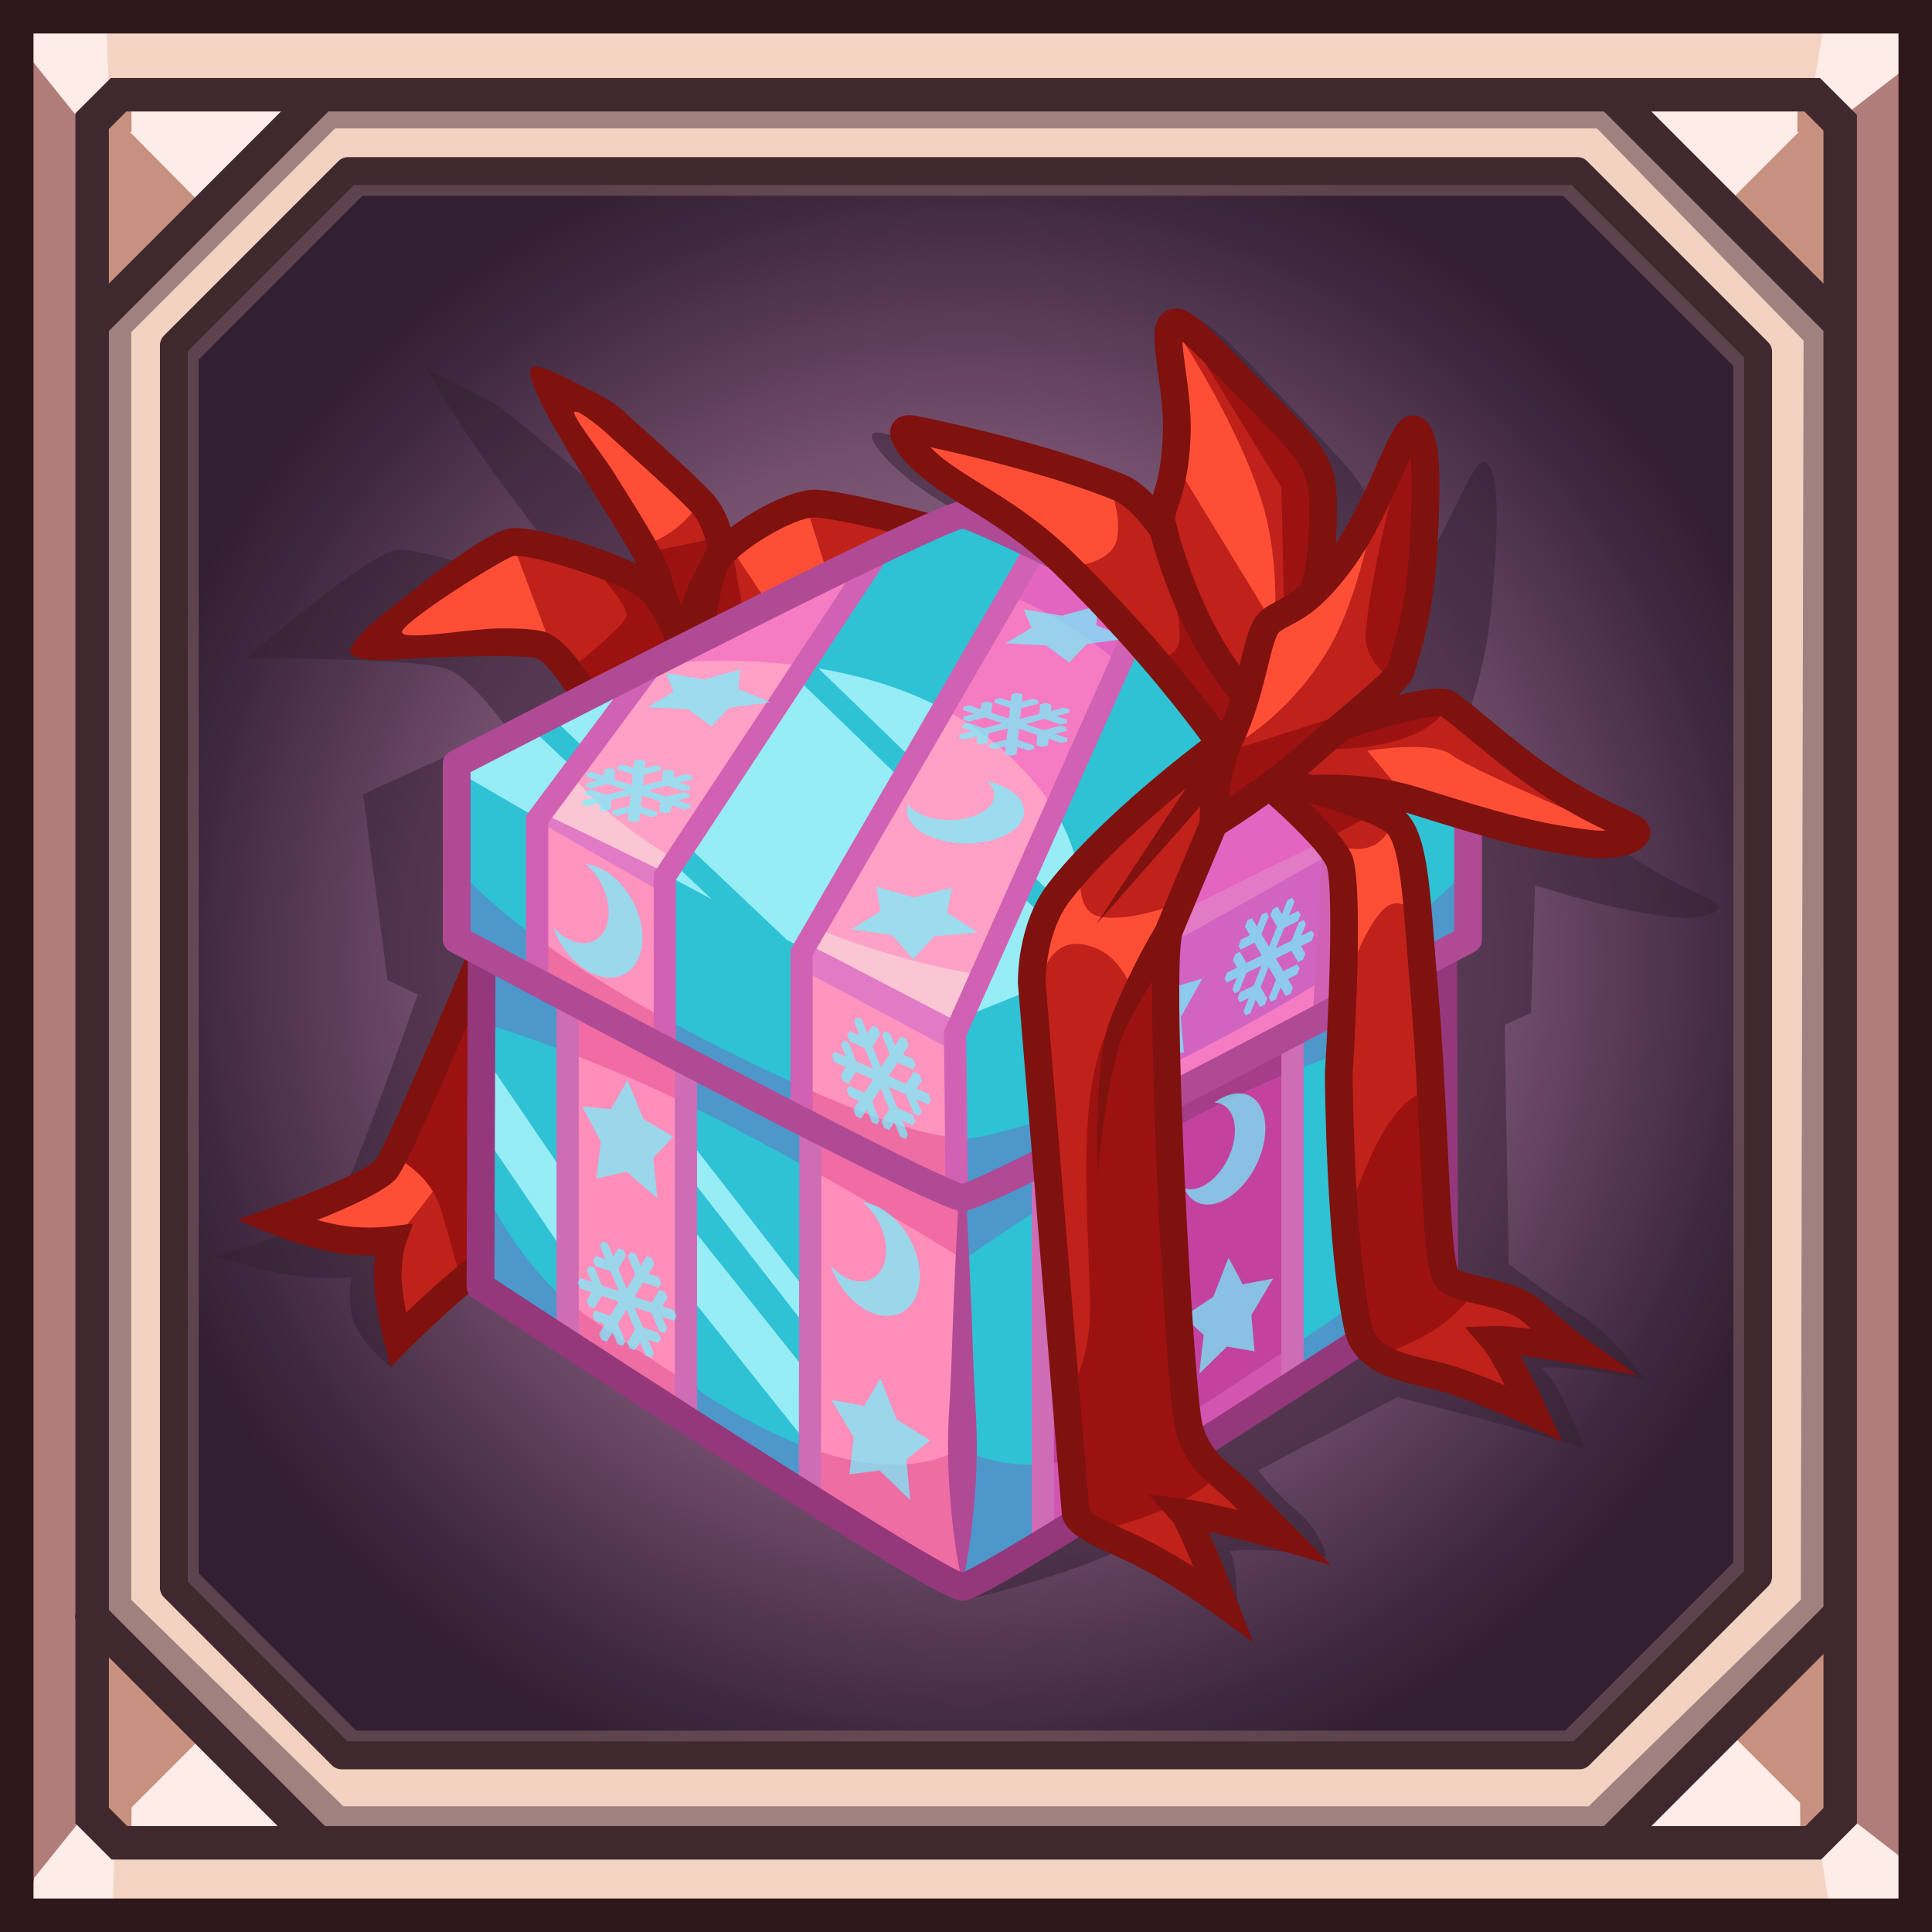 <?xml version="1.0" encoding="iso-8859-1"?>
<!-- Generator: Adobe Illustrator 15.0.0, SVG Export Plug-In . SVG Version: 6.00 Build 0)  -->
<!DOCTYPE svg PUBLIC "-//W3C//DTD SVG 1.1//EN" "http://www.w3.org/Graphics/SVG/1.1/DTD/svg11.dtd">
<svg version="1.1" xmlns:x="http://ns.adobe.com/Extensibility/1.0/" xmlns:i="http://ns.adobe.com/AdobeIllustrator/10.0/" xmlns:graph="http://ns.adobe.com/Graphs/1.0/"
	 xmlns="http://www.w3.org/2000/svg" xmlns:xlink="http://www.w3.org/1999/xlink" x="0px" y="0px" width="512px" height="512px"
	 viewBox="0 0 512 512" style="enable-background:new 0 0 512 512;" xml:space="preserve">
<g id="&#x438;&#x433;&#x440;&#x43E;&#x432;&#x44B;&#x435;_1_">
	<g id="&#x417;&#x430;&#x43B;&#x438;&#x432;&#x43A;&#x430;_&#x446;&#x432;&#x435;&#x442;&#x43E;&#x43C;_1">
		<g>
			<rect x="3.699" y="4.439" style="fill-rule:evenodd;clip-rule:evenodd;fill:#B17D7B;" width="503.121" height="503.121"/>
		</g>
	</g>
	<g id="&#x417;&#x430;&#x43B;&#x438;&#x432;&#x43A;&#x430;_&#x446;&#x432;&#x435;&#x442;&#x43E;&#x43C;_5">
		<g>
			<path style="fill-rule:evenodd;clip-rule:evenodd;fill:#F3D4C3;" d="M484.624,25.156l20.717-20.717H3.699l20.717,20.717H484.624z
				 M24.416,486.844L3.699,507.561h501.642l-20.717-20.717H24.416z"/>
		</g>
	</g>
	
		<g id="&#x417;&#x430;&#x43B;&#x438;&#x432;&#x43A;&#x430;_&#x446;&#x432;&#x435;&#x442;&#x43E;&#x43C;_1_&#x43A;&#x43E;&#x43F;&#x438;&#x44F;_2">
		<g>
			<radialGradient id="SVGID_1_" cx="256.74" cy="256" r="228.076" gradientUnits="userSpaceOnUse">
				<stop  offset="0" style="stop-color:#99708E"/>
				<stop  offset="0.2" style="stop-color:#956D8B"/>
				<stop  offset="0.418" style="stop-color:#886080"/>
				<stop  offset="0.612" style="stop-color:#734E6D"/>
				<stop  offset="0.764" style="stop-color:#573A54"/>
				<stop  offset="0.897" style="stop-color:#40293F"/>
				<stop  offset="1" style="stop-color:#331F32"/>
			</radialGradient>
			<polygon style="fill-rule:evenodd;clip-rule:evenodd;fill:url(#SVGID_1_);" points="432.765,27.924 78.856,27.924 28.664,78.116 
				28.664,435.769 76.972,484.076 433.367,484.076 484.816,432.627 484.816,79.976 			"/>
		</g>
	</g>
	
		<g id="&#x417;&#x430;&#x43B;&#x438;&#x432;&#x43A;&#x430;_&#x446;&#x432;&#x435;&#x442;&#x43E;&#x43C;_1_&#x43A;&#x43E;&#x43F;&#x438;&#x44F;">
		<g>
			<path style="fill-rule:evenodd;clip-rule:evenodd;fill:#F2D2C0;" d="M25.109,24.37v463.26h463.26V24.37H25.109z M466.659,418.566
				l-47.353,47.353H91.283l-44.462-44.462V92.277l46.196-46.196h325.734l47.908,47.907V418.566z"/>
		</g>
	</g>
	<g id="&#x424;&#x438;&#x433;&#x443;&#x440;&#x430;_3">
		<g>
			<path style="fill-rule:evenodd;clip-rule:evenodd;fill:#A18180;" d="M429.873,25.156l-344.047-1.48l-62.15,62.891v342.566
				l59.931,59.19l344.046-0.739l59.931-59.191V84.347L429.873,25.156z M477.226,423.954l-56.231,54.751H91.006l-56.231-54.751
				V88.046l54.012-54.012h334.428l54.751,56.231L477.226,423.954z"/>
		</g>
	</g>
	<g id="&#x417;&#x430;&#x43B;&#x438;&#x432;&#x43A;&#x430;_&#x446;&#x432;&#x435;&#x442;&#x43E;&#x43C;_6">
		<g>
			<path style="fill-rule:evenodd;clip-rule:evenodd;fill:#C7907F;" d="M23.676,86.566l62.52-62.752l-62.52-0.139V86.566z
				 M487.584,23.63l-62.521,0.139l62.521,62.752V23.63z M22.196,488.37l62.521-0.139l-62.521-62.752V488.37z M425.803,488.971
				l62.521,0.139v-62.89L425.803,488.971z"/>
		</g>
	</g>
	
		<g id="&#x417;&#x430;&#x43B;&#x438;&#x432;&#x43A;&#x430;_&#x446;&#x432;&#x435;&#x442;&#x43E;&#x43C;_6_&#x43A;&#x43E;&#x43F;&#x438;&#x44F;">
		<g>
			<path style="fill-rule:evenodd;clip-rule:evenodd;fill:#FDECE7;" d="M27.964,485.886l56.753,2.346L55.27,458.579L27.964,485.886z
				 M54.694,55.434l31.502-31.619l-59.314,3.562L54.694,55.434z M425.803,488.971l59.314-3.113l-28.158-28.158L425.803,488.971z
				 M485.117,26.582l-60.054-2.813l31.376,31.491L485.117,26.582z"/>
		</g>
	</g>
	<g id="&#x424;&#x438;&#x433;&#x443;&#x440;&#x430;_1">
		<g>
			<path style="fill-rule:evenodd;clip-rule:evenodd;fill:#C7907F;" d="M34.774,487.769l0.093-9.156h-8.417L34.774,487.769z
				 M477.04,477.873l0.093,9.155l8.323-9.155H477.04z M476.393,25.804l-0.092,9.156h8.416L476.393,25.804z M26.451,34.96h8.417
				l-0.093-9.156L26.451,34.96z"/>
		</g>
	</g>
	<g id="&#x424;&#x438;&#x433;&#x443;&#x440;&#x430;_2">
		<g>
			<path style="fill-rule:evenodd;clip-rule:evenodd;fill:#FDECE7;" d="M22.597,480.813L9.026,497.72l-1.627,10.285l22.418-0.296
				l0.532-18.644l-3.492-6.957L22.597,480.813z M508.448,495.817l-18.855-14.581l-4.261,4.043l-3.068,4.209l2.646,16.529
				l23.688,1.353L508.448,495.817z M21.002,31.648l4.26-1.295l3.492-6.956L28.222,4.754L5.803,4.458l1.628,10.284L21.002,31.648z
				 M487.997,31.226l18.856-14.581l0.147-11.553l-23.687,1.353l-2.646,16.53l3.069,4.208L487.997,31.226z"/>
		</g>
	</g>
	<g id="&#x417;&#x430;&#x43B;&#x438;&#x432;&#x43A;&#x430;_&#x446;&#x432;&#x435;&#x442;&#x43E;&#x43C;_2">
		<g>
			<path style="fill-rule:evenodd;clip-rule:evenodd;fill:#2F181B;" d="M0,0v512h512V0H0z M503.121,503.121H8.878V8.879h494.243
				V503.121z"/>
		</g>
	</g>
	<g id="&#x417;&#x430;&#x43B;&#x438;&#x432;&#x43A;&#x430;_&#x446;&#x432;&#x435;&#x442;&#x43E;&#x43C;_3">
		<g>
			<path style="fill-rule:evenodd;clip-rule:evenodd;fill:#40292E;" d="M482.33,20.67H29.346l-9.369,9.369v397.468
				c-0.119,0.585-0.119,1.188,0,1.771v53.925l9.606,9.605h453.025l9.507-9.507V30.455L482.33,20.67z M28.855,34.183l4.633-4.634
				h40.974L28.855,75.156V34.183z M33.726,483.931l-4.871-4.871v-39.857l44.728,44.729H33.726z M483.237,479.158l-4.772,4.772
				H437.63l45.607-45.607V479.158z M483.237,425.769l-58.162,58.162H86.139l-57.283-57.283V87.711l58.162-58.162h338.058
				l58.162,58.162V425.769z M483.237,75.156L437.63,29.549h40.558l5.05,5.05V75.156z"/>
		</g>
	</g>
	
		<g id="&#x417;&#x430;&#x43B;&#x438;&#x432;&#x43A;&#x430;_&#x446;&#x432;&#x435;&#x442;&#x43E;&#x43C;_4_&#x43A;&#x43E;&#x43F;&#x438;&#x44F;" style="opacity:0.502;">
		<g>
			<path style="fill-rule:evenodd;clip-rule:evenodd;fill:#876867;" d="M465.59,92.913l-47.243-47.244
				c-0.685-0.685-1.612-1.068-2.579-1.068H94.545c-0.968,0-1.896,0.384-2.58,1.068L46.409,91.227
				c-0.684,0.684-1.069,1.611-1.069,2.579v324.619c0,0.968,0.385,1.896,1.069,2.579l43.847,43.847
				c0.684,0.684,1.612,1.068,2.579,1.068h323.479c0.968,0,1.896-0.385,2.579-1.068l46.696-46.696
				c0.685-0.685,1.069-1.612,1.069-2.58V95.493C466.659,94.525,466.274,93.598,465.59,92.913z M459.363,414.063l-44.56,44.56H94.346
				l-41.709-41.709V95.316l43.419-43.419h318.201l45.106,45.106V414.063z"/>
		</g>
	</g>
	<g id="&#x417;&#x430;&#x43B;&#x438;&#x432;&#x43A;&#x430;_&#x446;&#x432;&#x435;&#x442;&#x43E;&#x43C;_4">
		<g>
			<path style="fill-rule:evenodd;clip-rule:evenodd;fill:#40292E;" d="M468.534,90.633l-47.907-47.907
				c-0.693-0.694-1.635-1.084-2.615-1.084H92.277c-0.981,0-1.922,0.39-2.616,1.084L43.465,88.922
				c-0.693,0.693-1.083,1.635-1.083,2.615v329.18c0,0.981,0.39,1.922,1.083,2.615l44.463,44.463
				c0.694,0.693,1.634,1.084,2.615,1.084h328.023c0.981,0,1.922-0.391,2.615-1.084l47.353-47.353
				c0.694-0.694,1.084-1.635,1.084-2.616V93.248C469.618,92.268,469.229,91.326,468.534,90.633z M462.22,416.295l-45.186,45.185
				H92.075L49.78,419.185V93.07l44.029-44.03h322.67l45.74,45.741V416.295z"/>
		</g>
	</g>
</g>
<g id="&#x418;&#x437;&#x43E;&#x431;&#x440;&#x430;&#x436;&#x435;&#x43D;&#x438;&#x435;_xA0_435_1_">
	<g id="&#x424;&#x438;&#x433;&#x443;&#x440;&#x430;_107_&#x43A;&#x43E;&#x43F;&#x438;&#x44F;_3" style="opacity:0.502;">
		<g>
			<path style="fill-rule:evenodd;clip-rule:evenodd;fill:#331F32;" d="M455.105,239.567c-2.444-1.791-12.773-5.562-25.292-14.258
				c-13.171-9.15-26.248-21.611-28.935-22.456c-3.123-0.981-14.241,1.286-22.813,3.303c-1.076-0.559-2.171-1.127-3.289-1.707
				c7.633-5.718,12.536-9.453,13.207-11.673c1.012-3.349,5.772-15.207,7.31-32.364c1.731-19.327,2.341-34.791-1.442-37.753
				c-3.798-2.973-10.829,22.858-24.775,39.39c-2.836,3.362-5.256,5.763-7.391,7.573c1.097-4.053,2.438-9.861,2.705-14.866
				c1.168-21.911,1.078-22.633-18.699-43.146c-12.614-13.082-23.646-25.828-27.496-26.287c-6.271-0.748,0.781,18.419,0.564,34.384
				c-0.211,15.618-3.695,20.745-4.531,25.092c-0.021,0.109-0.016,0.284-0.011,0.458c-4.999-4.114-10.224-8.093-13.138-9.358
				c-23.894-10.381-58.739-19.101-66.851-21.035c-8.141-1.941,0.945,8.113,8.703,13.737c11.185,8.107,25.358,14.515,40.983,29.12
				c0.294,0.274,0.58,0.553,0.873,0.828c-18.051-8.933-31.396-15.199-33.464-15.291c-1.094-0.048-5.214,1.368-11.427,3.81
				c-7.383-2.108-29.327-8.244-36.595-8.831c-6.935-0.56-19.859,5.987-26.721,11.711c-2.671-3.898-6.495-9.299-9.188-12.324
				c-4.575-5.141-27.241-23.432-31.996-27.552c-4.779-4.142-22.206-12.19-22.206-12.19s8.2,14.813,19.629,30.068
				c10.084,13.461,19.383,25.544,21.432,31.545c0.777,2.276,2.413,6.177,4.135,10.12c-2.599-3.905-5.667-7.581-8.964-9.571
				c-8.708-5.258-36.822-14.862-44.188-14.334c-7.374,0.529-39.994,28.734-39.994,28.734s45.766-0.198,53.528,2.95
				c5.166,2.096,11.863,10.434,15.719,15.705c-22.003,9.934-38.254,17.372-38.254,17.372l6.467,49.277c0,0,2.958,1.39,8.042,3.771
				c-7.174,20.207-19.355,53.829-22.114,56.955c-3.908,4.431-31.295,12.453-31.295,12.453s10.239,3.524,19.901,5.022
				c8.101,1.256,15.943,0.55,15.943,0.55s-1.169,4.131,0.135,10.357c1.297,6.191,10.213,13.437,10.213,13.437
				s4.54-8.072,13.523-14.532c1.436-1.033,8.573-7.765,8.573-7.765l129.418,84.199c0,0,27.442-6.043,44.875-14.953
				c3.729,2.216,5.567,4.782,10.755,7.038c11.334,4.929,17.593,16.268,17.593,16.268s-0.265-19.417-2.412-21.44
				c6.283-1.412,25.545,1.401,25.545,1.401s-0.73-6.092-7.913-12.287c-4.449-3.838-6.848-6.466-10.042-10.561
				c16.431-8.644,36.909-19.404,36.909-19.404s15.87,4.032,22.267,5.748c8.051,2.159,27.257,7.755,27.257,7.755
				s-7.385-19.342-11.322-21.079c4.239-1.423,27.437,2.922,27.437,2.922s-9.537-12.609-16.888-17.02s-19.273-13.628-19.273-13.628
				l-1.063-63.36c4.414-1.982,6.974-3.137,6.974-3.137l1.061-33.857c11.934,3.719,22.485,6.573,35.222,8.36
				C450.851,244.2,457.544,241.354,455.105,239.567z"/>
		</g>
	</g>
	<g id="&#x424;&#x438;&#x433;&#x443;&#x440;&#x430;_107">
		<g>
			<path style="fill-rule:evenodd;clip-rule:evenodd;fill:#C0211A;" d="M101.149,310.289c-3.997,4.686-29.131,13.63-29.131,13.63
				s8.507,3.493,16.828,4.88c7.001,1.167,14.044,0.266,14.044,0.266s-1.563,4.4-1.195,11.011c0.368,6.62,2.666,15.451,2.666,15.451
				s9.867-9.964,18.694-17.068c5.309-4.272,10.524-9.164,11.259-21.798c0.735-12.633-1.287-78.741-1.287-78.741
				S105.146,305.604,101.149,310.289z M246.928,140.678c0,0-24.619-6.554-31.816-6.829c-5.658-0.217-16.685,5.975-22.716,11.239
				c-1.913-3.309-4.649-7.862-6.624-10.38c-3.338-4.258-20.179-18.943-23.64-22.221c-3.461-3.277-16.579-9.266-16.579-9.266
				s5.171,12.032,12.986,24.512c7.009,11.192,13.596,21.379,14.79,26.585c0.455,1.983,1.488,5.383,2.593,8.832
				c-1.831-3.384-4.059-6.53-6.603-8.17c-6.688-4.307-28.667-11.638-34.67-10.902c-6.002,0.734-35.484,26.688-35.484,26.688
				s37.353-1.788,43.417,0.754c6.064,2.542,13.721,17.641,13.721,17.641l24.992-12.74c0,0-0.263-0.918-0.739-2.347l3.219-1.573
				c-0.352,2.822-0.55,4.747-0.55,4.747L246.928,140.678z"/>
		</g>
	</g>
	<g id="&#x424;&#x438;&#x433;&#x443;&#x440;&#x430;_107_&#x43A;&#x43E;&#x43F;&#x438;&#x44F;">
		<g>
			<path style="fill-rule:evenodd;clip-rule:evenodd;fill:#FE4F36;" d="M134.65,144.078c-6.002,0.734-36.072,26.982-36.072,26.982
				s37.94-2.083,44.005,0.459c1.702,0.713,3.526,2.43,5.275,4.51l-12-31.998C135.407,144.022,134.999,144.035,134.65,144.078z
				 M101.149,310.289c-3.997,4.686-29.131,13.63-29.131,13.63s8.507,3.493,16.828,4.88c7.001,1.167,14.044,0.266,14.044,0.266
				s-0.24,0.691-0.509,1.907c3.965-4.538,8.665-10.215,13.214-16.455c6.737-9.239,13.432-19.422,18.646-27.63
				c-0.409-22.61-1.215-48.968-1.215-48.968S105.146,305.604,101.149,310.289z M213.602,133.936
				c-5.664,0.689-14.77,5.813-20.404,10.479l13.07,19.604l14.212-8.158L213.602,133.936z M162.132,112.487
				c-3.461-3.277-15.696-9.56-15.696-9.56s4.289,12.326,12.104,24.806c3.978,6.353,7.817,12.378,10.614,17.355
				c2.78-0.868,6.645-2.435,10.04-5.11c2.215-1.744,4.216-3.983,5.861-6.113C180.528,128.79,165.394,115.576,162.132,112.487z"/>
		</g>
	</g>
	<g id="&#x424;&#x438;&#x433;&#x443;&#x440;&#x430;_107_&#x43A;&#x43E;&#x43F;&#x438;&#x44F;_2">
		<g>
			<path style="fill-rule:evenodd;clip-rule:evenodd;fill:#9C1211;" d="M103.587,305.989c5.663,2.886,11.222,7.511,13.381,14.885
				c2.027,6.922,3.798,13.234,5.194,18.313c0.297-0.243,0.596-0.491,0.891-0.729c5.309-4.272,10.524-9.164,11.259-21.798
				c0.735-12.633-1.287-78.741-1.287-78.741S111.536,290.09,103.587,305.989z M197.631,165.729l-2.983-16.658
				c0,0-1.727-3.151-3.833-6.675l-20.776,4.299c1.666,3.088,2.849,5.698,3.291,7.624c0.455,1.983,1.488,5.383,2.593,8.832
				c-1.831-3.384-4.059-6.53-6.603-8.17c-2.629-1.693-7.624-3.853-13.08-5.807c4.019,4.446,10.164,11.68,9.833,13.999
				c-0.319,2.232-9.761,10.079-16.314,15.284c3.643,4.99,6.544,10.703,6.544,10.703l24.992-12.74c0,0-0.263-0.918-0.739-2.347
				L197.631,165.729z"/>
		</g>
	</g>
	<g id="&#x417;&#x430;&#x43B;&#x438;&#x432;&#x43A;&#x430;_&#x446;&#x432;&#x435;&#x442;&#x43E;&#x43C;_108">
		<g>
			<path style="fill-rule:evenodd;clip-rule:evenodd;fill:#7F110F;" d="M137.277,220.222l-6.547,15.893
				c-10.567,25.654-28.408,67.726-31.277,71.385c-2.073,2.431-15.922,8.407-27.565,12.552l-9.04,3.219l8.876,3.644
				c0.363,0.149,8.99,3.667,17.62,5.105c2.578,0.431,5.419,0.647,8.446,0.647c0.56,0,1.095-0.007,1.604-0.021
				c-0.26,1.978-0.421,4.433-0.266,7.229c0.383,6.907,2.679,15.797,2.776,16.171l1.625,6.248l4.544-4.587
				c0.098-0.098,9.829-9.901,18.388-16.791c5.946-4.786,11.818-10.616,12.624-24.446c0.735-12.65-1.2-76.361-1.282-79.067
				L137.277,220.222z M131.746,316.041c-0.632,10.869-4.674,14.947-9.893,19.148c-5.118,4.119-10.507,9.109-14.236,12.68
				c-0.512-2.658-1.002-5.745-1.15-8.402c-0.317-5.699,0.982-9.558,0.989-9.579l2-5.633l-5.931,0.759
				c-0.024,0.003-2.402,0.302-5.735,0.302c-2.622,0-5.057-0.184-7.237-0.547c-2.19-0.364-4.409-0.89-6.469-1.457
				c8.136-3.236,18.098-7.684,20.963-11.043c3.11-3.646,17.065-36.389,25.892-57.49C131.483,275.24,132.229,307.725,131.746,316.041
				z M248.976,136.721c-2.562-0.681-25.229-6.667-32.622-6.949c-5.859-0.224-15.781,4.734-22.708,10.02
				c-0.811-2.501-2.048-5.42-3.88-7.757c-2.445-3.118-10.373-10.321-18.979-18.06c-2.275-2.047-4.119-3.701-5.026-4.561
				c-3.708-3.512-9.199-5.997-11.972-7.284c0,0-10.871-6.227-12.929-4.757s4.703,13.511,4.703,13.511
				c0.081,0.135,3.219,6.03,10.963,18.395l1.769,2.819c3.915,6.237,7.922,12.619,10.358,17.354
				c-8.848-4.261-25.225-9.506-31.95-9.506c-0.516,0-0.982,0.028-1.398,0.079c-6.341,0.776-21.532,13.047-32.318,21.573
				c0,0-11.023,8.432-10.141,11.372c0.882,2.94,14.486,1.643,14.486,1.643c0.231-0.02,10.961-0.739,25.341-0.739
				c7.761,0,9.431,0.567,9.59,0.63c3.279,1.374,9.017,10.31,11.864,15.916l1.667,3.283L257.6,139.018L248.976,136.721z
				 M158.939,183.848c-2.87-5.09-8.438-13.86-13.834-16.123c-1.418-0.595-4.004-1.202-12.433-1.202
				c-7.945,0-25.549,3.409-26.137,1.058c-0.588-2.353,26.793-19.637,29.662-20.26c0.151-0.019,0.319-0.024,0.506-0.024
				c5.989,0,25.56,6.396,31.729,10.37c2.569,1.654,5.102,5.941,7.114,10.408c0.746,1.839,1.359,3.293,1.668,4.021
				c0.265,0.701,0.519,1.396,0.745,2.058L158.939,183.848z M182.562,154.729l-2.05,5.886c-1.097-2.894-2.089-5.739-2.498-7.523
				c-1.231-5.372-6.643-13.991-13.493-24.902l-1.763-2.813c-3.245-5.18-11.668-15.671-10.492-16.26
				c1.176-0.588,7.434,4.681,8.442,5.635c0.934,0.883,2.826,2.586,5.166,4.689c5.931,5.331,15.856,14.256,18.109,17.129
				c1.862,2.374,3.015,6.338,3.509,8.599L182.562,154.729z M188.842,170.011c1.101-8.146,2.716-17.046,4.184-19.489
				c2.7-4.5,17.068-13.408,22.893-13.408l0.153,0.003c3.878,0.148,14.13,2.475,22.273,4.479L188.842,170.011z"/>
		</g>
	</g>
	<g id="&#x417;&#x430;&#x43B;&#x438;&#x432;&#x43A;&#x430;_&#x446;&#x432;&#x435;&#x442;&#x43E;&#x43C;_78_2_">
		<g>
			<path style="fill-rule:evenodd;clip-rule:evenodd;fill:#C342A0;" d="M382.207,239.756L254.86,303.613l-127.347-63.857
				l-0.368,101.804c0,0,121.467,79.639,127.714,79.639c6.248,0,127.715-79.639,127.715-79.639L382.207,239.756z"/>
		</g>
	</g>
	<g id="&#x417;&#x430;&#x43B;&#x438;&#x432;&#x43A;&#x430;_&#x446;&#x432;&#x435;&#x442;&#x43E;&#x43C;_84_2_">
		<g>
			<polygon style="fill-rule:evenodd;clip-rule:evenodd;fill:#FF8EBB;" points="126.135,239.48 126.411,340.825 255.044,422.415 
				255.044,303.338 			"/>
		</g>
	</g>
	<g id="&#x417;&#x430;&#x43B;&#x438;&#x432;&#x43A;&#x430;_&#x446;&#x432;&#x435;&#x442;&#x43E;&#x43C;_85_2_">
		<g>
			<path style="fill-rule:evenodd;clip-rule:evenodd;fill:#F16CA4;" d="M255.779,301.133L127.927,239.48l-0.092,31.562
				c0,0,26.125,7.743,55.155,22.045c34.512,17.002,72.881,41.031,72.881,41.031L255.779,301.133z"/>
		</g>
	</g>
	
		<g id="&#x417;&#x430;&#x43B;&#x438;&#x432;&#x43A;&#x430;_&#x446;&#x432;&#x435;&#x442;&#x43E;&#x43C;_85_&#x43A;&#x43E;&#x43F;&#x438;&#x44F;_2_">
		<g>
			<path style="fill-rule:evenodd;clip-rule:evenodd;fill:#A63D89;" d="M382.942,239.48L255.09,301.133l-0.091,32.985
				c0,0,36.256-25.782,69.07-41.948c31.162-15.352,58.966-21.128,58.966-21.128L382.942,239.48z"/>
		</g>
	</g>
	<g id="&#x417;&#x430;&#x43B;&#x438;&#x432;&#x43A;&#x430;_&#x446;&#x432;&#x435;&#x442;&#x43E;&#x43C;_86_2_">
		<g>
			<path style="fill-rule:evenodd;clip-rule:evenodd;fill:#EE6DA3;" d="M255.044,383.458c0,0-21.688,17.696-70.936-15.703
				c-18.112-12.283-32.545-20.233-40.766-29.733c-14.133-16.33-17.253-29.033-17.253-29.033l0.229,30.964l128.863,80.901
				L255.044,383.458z"/>
		</g>
	</g>
	
		<g id="&#x417;&#x430;&#x43B;&#x438;&#x432;&#x43A;&#x430;_&#x446;&#x432;&#x435;&#x442;&#x43E;&#x43C;_86_&#x43A;&#x43E;&#x43F;&#x438;&#x44F;_2_">
		<g>
			<path style="fill-rule:evenodd;clip-rule:evenodd;fill:#D255B0;" d="M366.563,338.021c-8.222,9.5-22.654,17.45-40.766,29.733
				c-49.248,33.399-70.937,15.703-70.937,15.703l-0.138,37.396l128.862-80.901l0.23-30.964
				C383.815,308.988,380.694,321.691,366.563,338.021z"/>
		</g>
	</g>
	<g id="&#x424;&#x438;&#x433;&#x443;&#x440;&#x430;_105">
		<g>
			<path style="fill-rule:evenodd;clip-rule:evenodd;fill:#96EDF6;" d="M126.412,340.09l24.991,16.661v-93.105l-25.022-11.73
				L126.412,340.09z M182.765,377.945l32.833,20.458l0.153-100.181l-32.985-16.446V377.945z M254.799,422.905l22.534-14.104
				l0.008-103.014l-22.542,10.29V422.905z M370.937,257.275l-27.441,14.7v94.086l27.473-17.978L370.937,257.275z"/>
		</g>
	</g>
	<g id="&#x424;&#x438;&#x433;&#x443;&#x440;&#x430;_105_&#x43A;&#x43E;&#x43F;&#x438;&#x44F;_4">
		<g>
			<path style="fill-rule:evenodd;clip-rule:evenodd;fill:#2EC2D4;" d="M182.765,324.618l32.882,41.218l0.018-11.63l-32.9-42.3
				V324.618z M126.396,297.935l0.015,42.155l24.991,16.661v-23.833l-0.818,0.558L126.396,297.935z M126.39,277.021l25.013,36.754
				v-50.129l-25.022-11.73L126.39,277.021z M182.765,343.477v34.469l32.833,20.458l0.021-13.919l-0.085,0.068L182.765,343.477z
				 M182.765,302.329l32.915,42.318l0.071-46.425l-32.985-16.446V302.329z M370.937,257.275l-27.441,14.7v94.086l27.473-17.978
				L370.937,257.275z M254.799,422.905l22.534-14.104l0.008-103.014l-22.542,10.29V422.905z"/>
		</g>
	</g>
	<g id="&#x424;&#x438;&#x433;&#x443;&#x440;&#x430;_105_&#x43A;&#x43E;&#x43F;&#x438;&#x44F;_3">
		<g>
			<path style="fill-rule:evenodd;clip-rule:evenodd;fill:#4D97CB;" d="M182.765,366.853v8.536l32.836,20.615l0.018-11.831
				c-8.886-3.053-19.355-8.174-31.51-16.418C183.655,367.447,183.214,367.154,182.765,366.853z M143.343,338.021
				c-11.764-13.593-15.887-24.645-16.942-27.977l0.01,29.965l24.992,15.69v-10.145C148.295,343.08,145.581,340.608,143.343,338.021z
				 M127.835,271.042c0,0,9.577,2.841,23.567,8.25v-15.646l-23.514-11.023L127.835,271.042z M254.999,334.118
				c0,0,0.141-0.101,0.409-0.289c0.293,0.183,0.464,0.289,0.464,0.289l-0.002-0.614c2.455-1.723,9.974-6.944,20.124-13.502v-11.151
				l-21.194,8.78v15.82c0.076,0.047,0.132,0.082,0.201,0.124L254.999,334.118z M369.345,260.705l-28.667,14.701l0.719,8.986
				c11.347-4.631,21.453-7.904,28.872-10.051L369.345,260.705z M370.146,333.645c-1.116,1.429-2.288,2.881-3.583,4.377
				c-5.559,6.424-13.965,12.143-24.42,18.968l0.897,8.418l27.508-17.271L370.146,333.645z M182.765,292.977
				c0.076,0.037,0.15,0.073,0.226,0.11c10.978,5.408,22.342,11.525,32.741,17.356l0.019-12.221l-32.985-16.446V292.977z
				 M276.373,388.014c-13.303,0.91-20.162-3.568-21.329-4.417l0-0.139c0,0-0.037,0.028-0.092,0.07
				c-0.059-0.044-0.091-0.07-0.091-0.07l0,0.138c-0.022,0.017-0.034,0.025-0.061,0.045v16.374l-0.077,20.839l0.229-0.145l0.23,0.145
				l-0.001-0.288l21.902-13.75L276.373,388.014z"/>
		</g>
	</g>
	<g id="&#x417;&#x430;&#x43B;&#x438;&#x432;&#x43A;&#x430;_&#x446;&#x432;&#x435;&#x442;&#x43E;&#x43C;_104">
		<g>
			<path style="fill-rule:evenodd;clip-rule:evenodd;fill:#CE6DB6;" d="M211.688,393.766l5.875,3.725l0.138-94.436l-5.875-3.069
				L211.688,393.766z M147.483,353.202l5.88,3.289v-87.043l-5.88-3.071V353.202z M178.845,372.945l5.88,3.728V285.83l-5.88-3.071
				V372.945z M372.898,259.546l-5.88,3.093l0.028,86.676l5.878-3.742L372.898,259.546z M273.414,410.262l5.881-3.254l0.006-100.387
				l-5.881,2.925L273.414,410.262z M339.574,366.801l5.881-3.742v-89.079l-5.881,3.093V366.801z"/>
		</g>
	</g>
	<g id="&#x417;&#x430;&#x43B;&#x438;&#x432;&#x43A;&#x430;_&#x446;&#x432;&#x435;&#x442;&#x43E;&#x43C;_81_2_">
		<g>
			<path style="fill-rule:evenodd;clip-rule:evenodd;fill:#B04A95;" d="M258.683,376.06c-0.271-4.631-0.495-9.263-0.698-13.893
				l-0.496-13.893l-0.605-13.893c-0.496-9.262-0.884-18.523-1.471-27.784c-0.012-0.183-0.156-0.333-0.345-0.345
				c-0.202-0.013-0.377,0.142-0.39,0.345c-0.587,9.261-0.976,18.522-1.47,27.784l-0.606,13.893l-0.496,13.893
				c-0.202,4.63-0.426,9.262-0.699,13.893c-0.234,4.63-0.249,9.262-0.037,13.892c0.209,4.631,0.582,9.263,1.09,13.893
				c0.511,4.631,1.165,9.261,2.218,13.893c0.031,0.137,0.138,0.251,0.284,0.284c0.202,0.046,0.405-0.082,0.451-0.284
				c1.054-4.632,1.707-9.262,2.219-13.893c0.508-4.63,0.881-9.262,1.089-13.893C258.932,385.321,258.918,380.689,258.683,376.06z"/>
		</g>
	</g>
	<g id="&#x417;&#x430;&#x43B;&#x438;&#x432;&#x43A;&#x430;_&#x446;&#x432;&#x435;&#x442;&#x43E;&#x43C;_80_2_">
		<g>
			<path style="fill-rule:evenodd;clip-rule:evenodd;fill:#94377B;" d="M386.066,239.064c-0.005-1.271-0.666-2.451-1.75-3.117
				s-2.437-0.725-3.573-0.154l-125.699,63.031l-125.699-63.031c-1.136-0.57-2.489-0.512-3.572,0.154
				c-1.084,0.666-1.747,1.846-1.751,3.117l-0.367,101.805c-0.004,1.243,0.62,2.405,1.66,3.087
				c0.304,0.199,30.741,20.149,61.549,39.842c63.201,40.397,66.197,40.397,68.18,40.397c1.983,0,4.979,0,68.181-40.397
				c30.809-19.692,61.245-39.643,61.55-39.842c1.039-0.682,1.663-1.844,1.659-3.087L386.066,239.064z M255.044,416.723
				c-9.34-3.61-79.71-48.786-124.031-77.821l0.339-93.879l122.045,61.198c1.037,0.521,2.256,0.521,3.295,0l122.045-61.198
				l0.339,93.879C334.755,367.937,264.385,413.112,255.044,416.723z"/>
		</g>
	</g>
	<g id="&#x417;&#x430;&#x43B;&#x438;&#x432;&#x43A;&#x430;_&#x446;&#x432;&#x435;&#x442;&#x43E;&#x43C;_76_2_">
		<g>
			<path style="fill-rule:evenodd;clip-rule:evenodd;fill:#FFA1C6;" d="M254.562,136.361c-6.248,0-134.015,66.03-134.015,66.03
				v46.553c0,0,127.768,68.475,134.015,68.475c6.248,0,134.016-68.475,134.016-68.475v-46.553
				C388.577,202.392,260.81,136.361,254.562,136.361z"/>
		</g>
	</g>
	
		<g id="&#x417;&#x430;&#x43B;&#x438;&#x432;&#x43A;&#x430;_&#x446;&#x432;&#x435;&#x442;&#x43E;&#x43C;_88_&#x43A;&#x43E;&#x43F;&#x438;&#x44F;_2_">
		<g>
			<path style="fill-rule:evenodd;clip-rule:evenodd;fill:#F57CC3;" d="M270.389,266.539l118.479-62.938
				c0,0-35.714-19.247-71.289-37.089c-31.868-15.982-64.005-30.765-64.005-30.765l-83.106,40.795c0,0,61.683-10.264,97.489,24.241
				C307.144,238.546,270.389,266.539,270.389,266.539z"/>
		</g>
	</g>
	<g id="&#x417;&#x430;&#x43B;&#x438;&#x432;&#x43A;&#x430;_&#x446;&#x432;&#x435;&#x442;&#x43E;&#x43C;_88_2_">
		<g>
			<path style="fill-rule:evenodd;clip-rule:evenodd;fill:#E464C1;" d="M300.295,252.252l88.573-48.651
				c0,0-35.714-19.247-71.289-37.089c-31.868-15.982-64.005-30.765-64.005-30.765l-24.808,12.726c0,0,47.551,0.995,77.917,37.977
				C337.051,223.432,300.295,252.252,300.295,252.252z"/>
		</g>
	</g>
	<g id="&#x417;&#x430;&#x43B;&#x438;&#x432;&#x43A;&#x430;_&#x446;&#x432;&#x435;&#x442;&#x43E;&#x43C;_89_2_">
		<g>
			<path style="fill-rule:evenodd;clip-rule:evenodd;fill:#FBC6D4;" d="M195.386,236.797
				c-54.301-26.891-49.956-47.165-49.956-47.165l-25.91,13.602L255.641,274.9l28.355-15.031
				C283.996,259.869,249.688,263.687,195.386,236.797z"/>
		</g>
	</g>
	<g id="&#x417;&#x430;&#x43B;&#x438;&#x432;&#x43A;&#x430;_&#x446;&#x432;&#x435;&#x442;&#x43E;&#x43C;_87_2_">
		<g>
			<polygon style="fill-rule:evenodd;clip-rule:evenodd;fill:#D064C0;" points="254.309,275.406 254.309,318.038 388.822,249.68 
				388.822,203.371 			"/>
		</g>
	</g>
	
		<g id="&#x417;&#x430;&#x43B;&#x438;&#x432;&#x43A;&#x430;_&#x446;&#x432;&#x435;&#x442;&#x43E;&#x43C;_87_&#x43A;&#x43E;&#x43F;&#x438;&#x44F;_2_2_">
		<g>
			<path style="fill-rule:evenodd;clip-rule:evenodd;fill:#F57CC3;" d="M326.266,273.759
				c-53.199,28.759-71.957,28.108-71.957,28.108v16.171l134.513-68.358v-19.847C388.822,229.833,379.464,245,326.266,273.759z"/>
		</g>
	</g>
	
		<g id="&#x417;&#x430;&#x43B;&#x438;&#x432;&#x43A;&#x430;_&#x446;&#x432;&#x435;&#x442;&#x43E;&#x43C;_87_&#x43A;&#x43E;&#x43F;&#x438;&#x44F;_2_">
		<g>
			<polygon style="fill-rule:evenodd;clip-rule:evenodd;fill:#FF94BF;" points="120.531,203.371 120.531,249.68 255.044,318.038 
				255.044,275.406 			"/>
		</g>
	</g>
	
		<g id="&#x417;&#x430;&#x43B;&#x438;&#x432;&#x43A;&#x430;_&#x446;&#x432;&#x435;&#x442;&#x43E;&#x43C;_87_&#x43A;&#x43E;&#x43F;&#x438;&#x44F;_3_2_">
		<g>
			<path style="fill-rule:evenodd;clip-rule:evenodd;fill:#EE6DA3;" d="M189.925,277.133
				c-55.037-27.794-69.394-48.035-69.394-48.035v20.582l134.513,68.358v-16.905C255.044,301.133,244.961,304.927,189.925,277.133z"
				/>
		</g>
	</g>
	<g id="&#x417;&#x430;&#x43B;&#x438;&#x432;&#x43A;&#x430;_&#x446;&#x432;&#x435;&#x442;&#x43E;&#x43C;_83_2_">
		<g>
			<path style="fill-rule:evenodd;clip-rule:evenodd;fill:#E27BC6;" d="M353.433,221.622c-11.222,5.443-22.432,10.915-33.572,16.516
				c-11.187,5.518-22.242,11.279-33.362,16.917l-31.455,16.394l-31.457-16.385c-11.118-5.644-22.179-11.396-33.363-16.915
				c-11.141-5.603-22.35-11.072-33.573-16.518c-11.26-5.376-22.511-10.768-33.915-15.871c10.647,6.535,21.448,12.783,32.24,19.045
				c10.828,6.192,21.669,12.36,32.581,18.397c10.868,6.118,21.858,12.004,32.791,17.999l31.218,16.693l3.478,40.695l3.479-40.694
				l31.224-16.686c10.93-6.001,21.926-11.877,32.791-17.999c10.91-6.037,21.754-12.203,32.581-18.397
				c10.789-6.266,21.589-12.513,32.234-19.054C375.946,210.857,364.695,216.25,353.433,221.622z"/>
		</g>
	</g>
	<g id="&#x424;&#x438;&#x433;&#x443;&#x440;&#x430;_105_&#x43A;&#x43E;&#x43F;&#x438;&#x44F;">
		<g>
			<path style="fill-rule:evenodd;clip-rule:evenodd;fill:#2EC2D4;" d="M254.401,136.054l-24.747,11.669l-53.75,86.521v43.123
				l36.262,19.111v-42.143l62.203-110.318L254.401,136.054z M120.041,249.435l23.521,11.271v-43.612l30.627-42.725l-53.168,27.533
				L120.041,249.435z M254.31,273.936l0.49,45.083l27.013-13.629l22.082-55.558l31.943-74.913l-30.045-16.324L254.31,273.936z
				 M366.036,189.65l-11.301,33.904l-3.676,46.002l38.498-19.633v-46.553L366.036,189.65z"/>
		</g>
	</g>
	<g id="&#x424;&#x438;&#x433;&#x443;&#x440;&#x430;_105_&#x43A;&#x43E;&#x43F;&#x438;&#x44F;_2">
		<g>
			<path style="fill-rule:evenodd;clip-rule:evenodd;fill:#4D97CB;" d="M120.531,229.098v20.571l23.032,11.036V249.56
				C126.098,236.939,120.531,229.098,120.531,229.098z M175.905,269.747v7.619l24.109,12.706l12.153,6.176v-8.446
				c-6.446-2.902-13.812-6.412-22.242-10.669C184.918,274.604,180.258,272.141,175.905,269.747z M351.256,259.355l0.809,9.004
				l36.758-18.68v-19.847C388.822,229.833,382.561,239.964,351.256,259.355z M254.309,301.867v16.171l28.492-14.479l3.645-10.718
				C263.297,302.172,254.309,301.867,254.309,301.867z"/>
		</g>
	</g>
	<g id="&#x424;&#x438;&#x433;&#x443;&#x440;&#x430;_109">
		<g>
			<path style="fill-rule:evenodd;clip-rule:evenodd;fill:#96EDF6;" d="M120.531,204.106l22.786,13.231l9.096-13.294l-11.771-11.143
				L120.531,204.106z M175.309,231.14l13.307,7.177l-11.099-10.508L175.309,231.14z M155.775,199.13l15.542-22.715
				c-0.542,0.077-0.85,0.127-0.85,0.127l1.148-0.563l0.369-0.539l-25.958,14.462L155.775,199.13z M180.813,222.833l27.68,26.203
				l3.919,2.113l26.126-44.92l-28.478-27.535L180.813,222.833z M279.092,214.124l-7.307,16.072l13.428,12.982
				C286.998,235.066,286.136,225.193,279.092,214.124z M253.575,270.261l22.143-8.919c2.522-2.896,5.425-6.935,7.505-11.907
				l-14.02-13.556L253.575,270.261z M241.584,200.994l7.808-13.424c-10.529-5.475-21.809-8.643-32.464-10.416L241.584,200.994z"/>
		</g>
	</g>
	<g id="&#x417;&#x430;&#x43B;&#x438;&#x432;&#x43A;&#x430;_&#x446;&#x432;&#x435;&#x442;&#x43E;&#x43C;_105">
		<g>
			<path style="fill-rule:evenodd;clip-rule:evenodd;fill:#D161B3;" d="M166.46,180.016l-27.044,36.152v43.254l5.88,3.605v-44.971
				l32.971-44.418L166.46,180.016z M362.563,188.892l-11.937,34.093l-2.772,46.988l5.482-2.413l3.096-43.394l11.276-32.113
				L362.563,188.892z M226.877,150.294l-53.649,81.158v45.699l5.88,3.204v-47.2l57.76-87.661L226.877,150.294z M303.483,248.768
				l-25.197,54.521l-21.804,11l-0.432-39.721l50.98-114.235l-5.221-2.73l-51.654,115.742l0.417,42.28l5.573,0.944L284.727,303
				l24.488-51.994l28.155-74.805l-5.228-2.734L303.483,248.768z M272.005,143.863l-62.514,107.784v44.036l5.88,3.203v-45.743
				l62.042-106.91L272.005,143.863z"/>
		</g>
	</g>
	
		<g id="&#x417;&#x430;&#x43B;&#x438;&#x432;&#x43A;&#x430;_&#x446;&#x432;&#x435;&#x442;&#x43E;&#x43C;_106" style="opacity:0.702;">
		<g>
			<path style="fill-rule:evenodd;clip-rule:evenodd;fill:#72F5FF;" d="M175.504,346.157l1.375-2.227l-0.693-1.637l-1.405-0.478
				l-2.08,3.378l-4.556-1.566l2.308-3.765l4.089,1.389l0.712-1.157l-0.691-1.631l-2.696-0.908l1.568-2.557l-0.688-1.625
				l-1.396-0.465l-1.562,2.556l-1.317-3.12l-1.384-0.461l-0.702,1.152l1.994,4.733l-2.3,3.762l-2.22-5.29l2.047-3.365l-0.678-1.612
				l-1.376-0.458l-1.344,2.215l-1.489-3.55l-1.366-0.454l-0.692,1.146l1.483,3.544l-2.627-0.885l-0.69,1.142l0.668,1.603
				l3.995,1.356l2.21,5.282l-4.483-1.542l-1.961-4.701l-1.357-0.462l-0.688,1.14l1.285,3.088l-2.991-1.027l-0.686,1.135l0.664,1.601
				l2.992,1.035l-1.328,2.188l0.667,1.607l1.357,0.475l2.025-3.328l4.484,1.553l-2.282,3.733l-3.996-1.4l-0.69,1.135l0.668,1.611
				l2.627,0.928l-1.532,2.507l0.67,1.618l1.367,0.488l1.538-2.509l1.302,3.131l1.377,0.491l0.701-1.138l-1.985-4.76l2.291-3.736
				l2.229,5.326l-2.057,3.34l0.681,1.632l1.385,0.494l1.359-2.2l1.515,3.619l1.396,0.499l0.71-1.144l-1.521-3.626l2.697,0.952
				l0.712-1.147l-0.691-1.642l-4.09-1.434l-2.238-5.335l4.556,1.577l2.019,4.793l1.405,0.492l0.714-1.151l-1.335-3.163l3.114,1.078
				l0.717-1.155l-0.696-1.644L175.504,346.157z M170.514,296.559l-4.244-10.32l-4.352,7.701l-7.618-0.703l4.915,9.292l-1.17,9.796
				l8.036-1.789l8.087,6.994l-1.042-10.642l5.257-5.659L170.514,296.559z M178.535,206.054l0.138-1.677l-1.469-0.468l-1.539,0.396
				l-0.229,2.543l-5.054,1.296l0.291-2.845l4.486-1.155l0.079-0.86l-1.45-0.461l-2.939,0.759l0.192-1.882l-1.425-0.453l-1.51,0.392
				l-0.206,1.875l-2.726-0.882l-1.504,0.39l-0.103,0.848l4.145,1.356l-0.312,2.833l-4.66-1.552l0.306-2.503l-1.398-0.458l-1.5,0.389
				l-0.212,1.639l-3.063-1.021l-1.493,0.388l-0.12,0.849l3.058,1.028l-2.9,0.749l-0.12,0.86l1.389,0.475l4.432-1.141l4.652,1.565
				l-5.011,1.284l-4.114-1.409l-1.511,0.389l-0.122,0.869l2.696,0.934l-3.362,0.861l-0.125,0.88l1.401,0.494l3.382-0.864
				l-0.223,1.713l1.427,0.502l1.546-0.393l0.317-2.606l5.04-1.287l-0.32,2.913l-4.54,1.154l-0.109,0.899l1.446,0.509l3.004-0.762
				l-0.221,2.01l1.473,0.519l1.575-0.397l0.207-2.018l2.86,0.991l1.581-0.399l0.083-0.913l-4.339-1.486l0.299-2.925l4.824,1.624
				l-0.239,2.649l1.502,0.514l1.585-0.4l0.145-1.755l3.349,1.127l1.594-0.402l0.064-0.912l-3.355-1.117l3.046-0.772l0.064-0.899
				l-1.511-0.496l-4.598,1.17l-4.833-1.609l5.083-1.299l4.37,1.43l1.574-0.4l0.063-0.891l-2.891-0.935l3.455-0.883l0.062-0.879
				l-1.497-0.476L178.535,206.054z M196.103,177.445l-9.549,2.615l-10.033-1.668l1.989,4.936l-6.897,4.062l10.817,0.574l6.104,4.499
				l4.663-4.909l10.989-1.438l-8.508-3.527L196.103,177.445z M221.678,336.908c-0.542-0.461-1.077-1.041-1.553-1.573
				c1.238,3.693,3.503,7.248,6.543,9.839c6.312,5.38,13.581,4.574,16.177-1.884c2.608-6.485-0.528-16.093-6.944-21.375
				c-2.387-1.965-4.884-3.046-7.203-3.292c4.927,4.068,7.43,11.71,5.429,16.734C232.133,340.364,226.544,341.037,221.678,336.908z
				 M169.34,253.614c2.608-6.485-0.528-16.093-6.944-21.375c-2.387-1.965-4.885-3.046-7.204-3.292
				c4.928,4.068,7.43,11.71,5.43,16.734c-1.994,5.008-7.583,5.68-12.449,1.551c-0.542-0.46-1.077-1.041-1.553-1.573
				c1.238,3.693,3.503,7.248,6.543,9.839C159.475,260.878,166.744,260.072,169.34,253.614z M300.29,276.245l-1.163,10.294
				l7.33-7.968l7.289,0.403l-0.842-9.382l5.75-10.29l-8.022,2.429l-3.759-6.581l-4.037,10.764L295,271.948L300.29,276.245z
				 M315.26,315.185c-0.489-0.019-0.971-0.158-1.398-0.298c1.09,2.574,3.116,4.216,5.856,4.331
				c5.69,0.24,12.313-6.189,14.739-14.396c2.438-8.241-0.32-15.003-6.105-15.068c-2.152-0.024-4.414,0.884-6.522,2.454
				c4.443,0.062,6.644,5.434,4.774,11.802C324.738,310.358,319.646,315.353,315.26,315.185z M277.25,171.058l6.104,4.5l4.662-4.91
				l10.989-1.438l-8.509-3.527l0.428-5.143l-9.55,2.616l-10.033-1.669l1.989,4.936l-6.898,4.062L277.25,171.058z M237.583,376.122
				l-4.254-10.828l-4.362,7.296l-8.639-1.607l5.929,9.968l-1.174,9.735l8.055-0.961l8.106,7.883l-1.044-10.818l6.272-5.041
				L237.583,376.122z M304.387,321.526l1.274-3.204l-0.614-1.028l-1.273,0.637l-1.927,4.854l-4.13,2.046l2.138-5.402l3.707-1.854
				l0.659-1.662l-0.611-1.024l-2.445,1.229l1.453-3.67l-0.61-1.02l-1.266,0.641l-1.446,3.663l-1.168-1.964l-1.255,0.637l-0.65,1.649
				l1.767,2.983l-2.129,5.393l-1.968-3.34l1.897-4.816l-0.602-1.017l-1.248,0.633l-1.244,3.167l-1.32-2.24l-1.238,0.627
				l-0.642,1.638l1.313,2.24l-2.381,1.196l-0.639,1.632l0.592,1.015l3.621-1.811l1.959,3.338l-4.064,2.014l-1.736-2.978l-1.23,0.615
				l-0.639,1.627l1.139,1.958l-2.712,1.344l-0.636,1.62l0.588,1.017l2.713-1.336l-1.23,3.129l0.59,1.021l1.23-0.603l1.877-4.764
				l4.064-2.003l-2.114,5.353l-3.622,1.769l-0.639,1.624l0.592,1.023l2.381-1.156l-1.419,3.593l0.595,1.028l1.238-0.596l1.424-3.601
				l1.154,1.985l1.248-0.601l0.649-1.636l-1.759-3.014l2.121-5.362l1.977,3.366l-1.906,4.801l0.604,1.032l1.255-0.604l1.259-3.164
				l1.342,2.288l1.266-0.609l0.658-1.648l-1.348-2.289l2.443-1.187l0.66-1.654l-0.613-1.034l-3.707,1.811l-1.982-3.368l4.129-2.035
				l1.789,3.02l1.273-0.622l0.662-1.659l-1.184-1.99l2.823-1.391l0.664-1.665l-0.617-1.032L304.387,321.526z M329.342,340.365
				l-3.764-7.06l-4.042,10.383l-7.845,5.185l5.295,4.933l-1.164,10.238l7.338-7.189l7.299,1.24l-0.842-9.549l5.758-9.711
				L329.342,340.365z M242.915,288.482l1.38-2.098l-0.695-1.721l-1.409-0.627l-2.087,3.182l-4.569-2.053l2.315-3.548l4.101,1.825
				l0.714-1.09l-0.693-1.715l-2.704-1.196l1.573-2.409l-0.69-1.708l-1.4-0.613l-1.566,2.408l-1.321-3.278l-1.389-0.609l-0.704,1.087
				l1.999,4.974l-2.306,3.546l-2.226-5.558l2.054-3.173l-0.681-1.693l-1.38-0.606l-1.348,2.09l-1.494-3.729l-1.369-0.6l-0.695,1.081
				l1.488,3.723l-2.634-1.166l-0.692,1.078l0.67,1.683l4.007,1.783l2.217,5.548l-4.497-2.021l-1.966-4.938l-1.361-0.607l-0.69,1.075
				l1.289,3.243l-3-1.348l-0.688,1.071l0.666,1.68l3,1.355l-1.331,2.063l0.668,1.688l1.361,0.62l2.031-3.139l4.497,2.032
				l-2.289,3.52l-4.007-1.828l-0.692,1.069l0.67,1.693l2.635,1.208l-1.537,2.362l0.672,1.7l1.371,0.634l1.543-2.364l1.306,3.289
				l1.381,0.639l0.703-1.072l-1.991-5l2.297-3.521l2.236,5.595l-2.063,3.146l0.682,1.714l1.389,0.642l1.363-2.071l1.52,3.802
				l1.401,0.648l0.712-1.077l-1.526-3.809l2.705,1.24l0.714-1.081l-0.693-1.725l-4.102-1.871l-2.245-5.604l4.57,2.065l2.024,5.035
				l1.409,0.643l0.716-1.084l-1.338-3.323l3.123,1.411l0.72-1.089l-0.698-1.727L242.915,288.482z M348.255,247.655l-0.617-1.032
				l-2.823,1.398l1.274-3.203l-0.614-1.028l-1.273,0.636l-1.928,4.854l-4.129,2.046l2.138-5.402l3.707-1.853l0.659-1.663
				l-0.612-1.024l-2.444,1.229l1.453-3.669l-0.61-1.021l-1.266,0.642l-1.446,3.662l-1.168-1.963l-1.255,0.636l-0.65,1.65
				l1.767,2.982l-2.13,5.393l-1.967-3.34l1.897-4.816l-0.602-1.016l-1.248,0.632l-1.245,3.168l-1.32-2.241l-1.237,0.628
				l-0.643,1.637l1.314,2.24l-2.381,1.196l-0.639,1.632l0.592,1.015l3.621-1.811l1.959,3.339l-4.064,2.013l-1.737-2.977l-1.23,0.614
				l-0.638,1.627l1.139,1.958l-2.713,1.344l-0.635,1.621l0.588,1.016l2.712-1.336l-1.229,3.129l0.59,1.021l1.23-0.602l1.877-4.765
				l4.064-2.003l-2.115,5.353l-3.621,1.769l-0.639,1.624l0.592,1.023l2.381-1.156l-1.419,3.593l0.595,1.028l1.238-0.596l1.424-3.6
				l1.154,1.985l1.248-0.602l0.648-1.636l-1.758-3.014l2.121-5.362l1.976,3.367l-1.905,4.8l0.604,1.033l1.255-0.604l1.259-3.165
				l1.342,2.288l1.266-0.609l0.658-1.648l-1.349-2.288l2.444-1.188l0.66-1.654l-0.613-1.034l-3.707,1.811l-1.983-3.367l4.13-2.035
				l1.789,3.02l1.273-0.623l0.662-1.658l-1.184-1.99l2.823-1.392L348.255,247.655z M297.479,358.849
				c-2.152-0.024-4.414,0.884-6.521,2.453c4.443,0.063,6.645,5.434,4.773,11.803c-1.863,6.348-6.956,11.342-11.344,11.175
				c-0.488-0.019-0.969-0.158-1.396-0.298c1.09,2.573,3.115,4.215,5.855,4.331c5.689,0.24,12.313-6.189,14.739-14.396
				C306.023,365.675,303.266,358.914,297.479,358.849z M252.317,235.2l-10.183,2.667l-9.901-2.932l1.137,6.561l-7.744,4.752
				l10.904,1.586l5.423,6.349l5.627-6.047l11.475-1.024l-8.072-5.257L252.317,235.2z M282.594,193.699l0.064-0.899l-1.512-0.495
				l-4.598,1.169l-4.832-1.608l5.082-1.299l4.371,1.429l1.573-0.4l0.063-0.89l-2.891-0.936l3.455-0.883l0.061-0.878l-1.496-0.477
				l-3.434,0.881l0.137-1.677l-1.469-0.468l-1.539,0.396l-0.229,2.543l-5.054,1.295l0.291-2.845l4.486-1.155l0.079-0.859
				l-1.45-0.462l-2.938,0.759l0.191-1.881l-1.424-0.453l-1.51,0.392l-0.207,1.874l-2.726-0.882l-1.505,0.391l-0.103,0.848
				l4.146,1.355l-0.313,2.834l-4.66-1.552l0.307-2.503l-1.398-0.458l-1.501,0.389l-0.212,1.638l-3.063-1.02l-1.494,0.388
				l-0.12,0.848l3.058,1.029l-2.899,0.749l-0.121,0.86l1.389,0.474l4.432-1.141l4.652,1.565l-5.011,1.285l-4.114-1.41l-1.51,0.39
				l-0.122,0.868l2.696,0.934l-3.362,0.861l-0.125,0.881l1.401,0.493l3.381-0.863l-0.223,1.713l1.428,0.502l1.545-0.394l0.318-2.605
				l5.039-1.288l-0.32,2.913l-4.539,1.155l-0.109,0.899l1.446,0.509l3.005-0.762l-0.221,2.009l1.473,0.52l1.574-0.397l0.207-2.018
				l2.859,0.99l1.581-0.398l0.083-0.913l-4.338-1.486l0.299-2.925l4.824,1.624l-0.238,2.648l1.502,0.514l1.585-0.4l0.145-1.755
				l3.349,1.128l1.594-0.402l0.064-0.913l-3.355-1.117L282.594,193.699z M268.536,210.085c-1.854-1.458-4.364-2.506-7.134-3.111
				c3.777,2.999,2.357,7.256-3.233,9.273c-5.581,2.014-13.023,1.096-16.556-1.981c-0.391-0.34-0.698-0.735-0.962-1.096
				c-0.723,2.054-0.09,4.28,2.11,6.227c4.633,4.099,14.417,5.386,21.739,2.754C271.838,219.512,273.588,214.057,268.536,210.085z"/>
		</g>
	</g>
	<g id="&#x417;&#x430;&#x43B;&#x438;&#x432;&#x43A;&#x430;_&#x446;&#x432;&#x435;&#x442;&#x43E;&#x43C;_82_2_">
		<g>
			<path style="fill-rule:evenodd;clip-rule:evenodd;fill:#B04A95;" d="M390.747,199.128
				c-38.655-19.977-129.257-66.439-135.703-66.439c-6.445,0-97.048,46.463-135.704,66.439c-1.221,0.632-1.987,1.891-1.987,3.265
				v46.554c0,1.354,0.745,2.6,1.939,3.239c48.021,25.736,129.513,68.911,135.752,68.911c6.239,0,87.731-43.175,135.751-68.911
				c1.194-0.64,1.939-1.885,1.939-3.239v-46.554C392.735,201.019,391.969,199.76,390.747,199.128z M385.385,246.745
				c-47.107,25.226-121.641,64.368-130.34,66.935c-8.7-2.566-83.233-41.709-130.341-66.935v-42.114
				c47.192-24.366,121.808-62.15,130.341-64.532c8.534,2.382,83.149,40.166,130.34,64.532V246.745z"/>
		</g>
	</g>
	<g id="&#x424;&#x438;&#x433;&#x443;&#x440;&#x430;_106">
		<g>
			<path style="fill-rule:evenodd;clip-rule:evenodd;fill:#C0211A;" d="M432.681,218.563c-2.327-1.685-11.927-5.049-23.64-13.104
				c-12.173-8.371-24.193-19.772-26.598-20.476c-3.888-1.136-21.391,4.227-27.424,6.146c9.133-7.806,15.163-12.611,15.825-15.138
				c0.827-3.155,4.761-14.287,5.74-29.968c1.083-17.343,1.273-30.949-2.004-33.369c-3.277-2.419-8.838,20.518-20.618,35.858
				c-2.416,3.146-4.484,5.413-6.316,7.137c0.92-3.716,2.034-9.008,2.227-13.509c0.834-19.44,0.752-20.068-15.967-36.997
				c-10.451-10.582-19.445-20.788-22.6-21.003c-5.13-0.349,0.426,15.43,0.057,29.07c-0.365,13.556-3.365,18.188-4.131,22.046
				c-0.02,0.098-0.018,0.251-0.016,0.404c-4.15-3.426-8.471-6.706-10.891-7.696c-19.665-8.051-48.081-14.116-54.635-15.433
				c-6.554-1.317,0.4,6.891,6.532,11.416c8.919,6.583,20.485,11.627,33.158,23.94c10.729,10.424,20.714,21.558,28.229,30.655
				c4.711,5.702,9.877,12.646,13.19,17.195c-10.663,8.345-31.926,25.694-42.552,39.29c-7.719,9.876-7.319,24.206-7.319,24.206
				s10.72,130.072,11.607,140.179c0.35,3.975,10.528,7.191,17.663,10.896c11.008,5.717,21.447,13.3,21.447,13.3
				s-2.082-16.661-4.165-19.02c6.154-1.735,19.755,3.155,19.755,3.155s-3.131-5.417-10.144-12.586
				c-5.872-6.003-11.571-8.302-14.39-17.674c-2.816-9.372-8.605-124.438-5.268-132.522c2.376-5.754,8.427-20.124,11.729-27.956
				c0.685-0.417,11.908-7.95,11.908-7.95l22.672,17.729c0,0,0.731,13.426,0.352,28.02c-0.354,13.602-0.674,27.453-0.857,33.035
				c-0.184,5.581-0.696,40.569,4.151,62.811c1.912,8.773,12.219,10.112,20.121,12.439c7.901,2.328,26.492,10.138,26.492,10.138
				s-9.679-15.804-13.568-17.702c4.073-1.685,24.502,2.879,24.502,2.879s-7.273-7.081-15.993-12.852
				c-7.9-5.228-15.063-4.392-18.125-8.373s-2.976-42.975-5.967-76.906c-2.02-22.915-2.149-40.058-8.184-44.254
				c-3.745-2.604-11.761-5.917-17.304-8.055c7.453,0.03,15.818,0.705,22.939,2.909c17.61,5.451,30.078,9.543,46.575,11.458
				C429.021,223.278,435.008,220.247,432.681,218.563z"/>
		</g>
	</g>
	<g id="&#x424;&#x438;&#x433;&#x443;&#x440;&#x430;_108">
		<g>
			<path style="fill-rule:evenodd;clip-rule:evenodd;fill:#FE4F36;" d="M351.152,153.939c-4.465,4.465-10.264,7.86-13.26,9.46
				c0.244-5.373,0.33-18.697-3.751-31.353c-7.128-22.106-23.601-46.283-23.601-46.283l1.797,38.485l24.285,39.81
				c-0.451,0.228-0.724,0.355-0.724,0.355l-10.29,33.813c0,0,14.429-6.894,25.684-24.881c9.095-14.535,12.906-38.701,12.906-38.701
				S359.019,146.072,351.152,153.939z M295.924,143.118c1.625-6.682-2.289-15.089-2.289-15.089s-51.086-17.273-52.556-13.23
				c-0.81,2.229,13.6,13.182,26.367,23.554c10.394,8.443,14.429,12.096,14.429,12.096S294.242,150.031,295.924,143.118z
				 M291.15,242.836c-6.998-1.574-4.499-14.473-4.499-14.473s-9.539,10.792-11.522,18.143c-2.371,8.789-0.932,20.276-0.932,20.276
				s1.207-18.164,12.405-16.557c10.59,1.52,13.28,12.317,13.28,12.317l11.393-22.787
				C311.275,239.756,298.822,244.563,291.15,242.836z M384.769,200.101c-5.146-4.043-22.407-1.14-22.407-1.14l9.556,11.394
				c0,0,23.31,9.349,38.125,11.946c13.413,2.352,18.474-2.023,18.474-2.023S389.914,204.144,384.769,200.101z M369.345,217.338
				c0,0-3.309,12.128-16.539,5.88c0,0,2.085,5.627,3.082,14.686c1.024,9.313,0.961,22.066,0.961,22.066s4.644-14.322,10.128-19.29
				c4.024-3.645,9.351,1.649,9.351,1.649s-1.516-9.002-3.545-16.267C371.496,221.462,369.345,217.338,369.345,217.338z"/>
		</g>
	</g>
	<g id="&#x424;&#x438;&#x433;&#x443;&#x440;&#x430;_106_&#x43A;&#x43E;&#x43F;&#x438;&#x44F;">
		<g>
			<path style="fill-rule:evenodd;clip-rule:evenodd;fill:#9C1211;" d="M323.404,217.093l36.262-28.912l-36.752,11.761
				L323.404,217.093z M340.277,160.032l7.977-6.979c0.748-3.364,1.469-7.377,1.619-10.912c0.834-19.44,0.752-20.068-15.967-36.997
				c-9.719-9.84-18.171-19.345-21.846-20.803l27.514,44.791L340.277,160.032z M349.865,198.472c0,0,26.462,1.47,33.813-11.271
				c0,0-13.395-0.436-23.08,2.794C353.973,192.202,349.865,198.472,349.865,198.472z M368.486,179.85c0,0,17.151-30.871,4.41-63.703
				c0,0-9.718,33.715-10.983,51.996C361.451,174.811,368.486,179.85,368.486,179.85z M382.82,337.181
				c-2.221-2.887-2.786-24.173-4.067-48.591c-3.063,1.073-7.688,3.829-11.929,10.966c-4.147,6.979-8.005,17.396-10.735,25.719
				c0.633,8.829,1.659,17.836,3.303,25.377c0.878,4.028,3.535,6.48,6.907,8.189c5.491-1.886,11.813-4.626,16.569-8.353
				c3.546-2.778,6.374-6.017,8.598-9.168C387.664,340.16,384.57,339.456,382.82,337.181z M329.774,182.79
				c0,0-4.994-4.974-10.002-13.402c-5.038-8.478-10.089-20.409-10.089-20.409s2.506,9.505,2.933,19.602
				c0.272,6.461-7.343,5.88-7.343,5.88l20.09,22.051L329.774,182.79z M341.045,209.742l10.291,12.74l12.74-6.86L341.045,209.742z
				 M314.705,377.485c-2.691-8.954-8.096-114.393-5.659-130.816c-4.774,7.098-10.163,15.62-14.309,23.592
				c-9.556,18.376-6.616,46.308-5.88,73.505c0.397,14.737-3.304,22.319-6.779,26.203c1.266,15.267,2.221,26.721,2.46,29.445
				c0.19,2.17,3.317,4.113,7.272,6.033c7.515-1.867,16.421-4.713,23.467-8.83c3.242-1.895,5.969-4.169,8.233-6.515
				C319.82,386.91,316.606,383.807,314.705,377.485z"/>
		</g>
	</g>
	<g id="&#x417;&#x430;&#x43B;&#x438;&#x432;&#x43A;&#x430;_&#x446;&#x432;&#x435;&#x442;&#x43E;&#x43C;_107">
		<g>
			<path style="fill-rule:evenodd;clip-rule:evenodd;fill:#7F110F;" d="M435.338,216.881c-1.029-0.746-2.601-1.493-4.979-2.624
				c-4.409-2.096-11.07-5.263-18.732-10.531c-6.365-4.377-12.632-9.555-17.667-13.714c-6.044-4.994-8.225-6.748-9.982-7.26
				c-2.525-0.739-7.816,0.119-13.421,1.468c2.509-2.423,3.88-4.221,4.347-6.002c0.115-0.436,0.293-1.033,0.516-1.782
				c1.452-4.899,4.476-15.095,5.339-28.888c1.534-24.589,0.688-33.471-3.49-36.556c-0.792-0.585-1.721-0.895-2.683-0.895
				c-3.915,0-5.716,4.049-9.664,12.922c-2.719,6.11-6.304,14.137-10.903,21.066c0.009-0.168,0.025-0.321,0.033-0.492
				c0.889-20.758,0.253-22.244-17.026-39.737c-2.326-2.356-4.58-4.693-6.713-6.904c-10.236-10.613-14.538-14.93-18.252-15.183
				c-1.684-0.119-3.207,0.47-4.304,1.646c-2.602,2.787-1.948,7.528-0.864,15.384c0.676,4.902,1.441,10.459,1.303,15.607
				c-0.236,8.712-1.58,13.397-2.688,16.784c-2.14-2.176-4.667-4.262-7.283-5.333c-21.1-8.638-51.866-14.944-55.304-15.635
				c-4.563-0.911-6.166,1.492-6.644,2.57c-2.487,5.614,8.119,13.819,10.269,15.406c3.027,2.234,6.298,4.268,9.761,6.42
				c6.92,4.303,14.764,9.178,23.019,17.199c12.687,12.326,22.962,24.313,27.958,30.36c5.044,6.106,8.979,11.301,11.046,14.092
				c-6.655,5.055-27.94,21.758-40.47,37.79c-8.438,10.794-8.115,25.932-8.098,26.57l0.011,0.199
				c0.107,1.301,10.73,130.198,11.61,140.199c0.445,5.07,6.619,7.853,13.768,11.073c2.001,0.901,4.07,1.833,5.861,2.764
				c10.624,5.517,20.88,12.938,20.982,13.011l10.148,7.367l-4.565-11.679c-1.956-5.005-4.83-12.187-7.284-17.646
				c8.385,1.891,18.831,4.907,18.971,4.947l13.564,3.928l-9.93-10.042c-0.004-0.004-3.673-3.715-10.672-10.87
				c-1.705-1.745-3.341-3.147-4.923-4.504c-3.966-3.402-6.83-5.86-8.573-11.657c-2.492-8.291-8.375-121.104-5.391-130.063
				c2.25-5.448,7.88-18.824,11.262-26.848c1.975-1.231,6.327-4.016,11.594-7.808c5.082,4.401,13.404,12.456,15.335,16.492
				c1.643,3.769,1.078,30.83-0.417,54.815l-0.008,0.25c0.012,1.86,0.327,45.806,5.201,68.165
				c2.305,10.581,13.437,13.101,21.565,14.941l1.321,0.3c8.895,2.044,25.595,9.807,25.763,9.885l9.146,4.264l-4.26-9.146
				c-0.517-1.11-3.772-8.055-6.906-13.722c5.315,0.648,11.786,1.745,14.765,2.289l16.331,2.986l-13.546-9.602
				c-0.043-0.03-4.349-3.1-11.404-9.639c-4.529-4.197-10.93-5.677-16.072-6.865c-2.344-0.543-5.847-1.353-6.691-2.104
				c-1.267-3.022-2.052-19.294-2.746-33.676c-0.622-12.894-1.328-27.509-2.552-41.393c-0.347-3.947-0.64-7.725-0.915-11.292
				c-1.353-17.511-2.282-29.474-7.604-34.633c0.408,0.116,0.817,0.233,1.224,0.359l3.337,1.035
				c15.715,4.878,28.127,8.732,43.902,10.563c1.098,0.128,2.231,0.192,3.369,0.192c5.659,0,11.35-1.613,12.721-5.139
				C437.828,220.336,437.156,218.195,435.338,216.881z M317.903,217.774c-3.376,8.012-9.085,21.573-11.358,27.08
				c-0.059,0.143-0.115,0.312-0.169,0.506c-0.03,0.047-0.069,0.085-0.099,0.134c-3,5.069-5.623,10.126-8.078,15.366
				c-1.217,2.614-2.369,5.26-3.437,7.944c-0.268,0.683-0.526,1.318-0.785,2.048c-0.268,0.759-0.485,1.503-0.675,2.23
				c-0.38,1.462-0.66,2.907-0.896,4.348c-0.922,5.754-1.262,11.446-1.487,17.142c-0.202,5.69-0.241,11.371-0.12,17.043
				c0.533-5.646,1.225-11.272,2.074-16.859c0.867-5.575,1.865-11.154,3.363-16.472c0.379-1.322,0.795-2.626,1.274-3.861
				c0.241-0.622,0.495-1.213,0.764-1.765l0.929-1.839c1.271-2.474,2.628-4.907,4.043-7.309c0.699-1.181,1.414-2.359,2.143-3.531
				c-0.425,33.955,3.912,111.916,6.301,119.859c2.363,7.858,6.665,11.55,10.826,15.12c1.462,1.253,2.974,2.55,4.454,4.064
				c0.415,0.423,0.818,0.835,1.209,1.234c-5.104-1.288-10.563-2.537-14.104-2.98l-9.709-1.275l6.442,7.291
				c0.771,1.029,2.979,5.962,5.461,11.906c-3.509-2.206-7.634-4.655-11.871-6.856c-1.973-1.024-4.138-1.999-6.229-2.941
				c-3.209-1.445-8.527-3.842-9.484-5.243c-0.993-11.398-11.197-135.208-11.577-139.809c-0.01-1.138,0.046-13.45,6.542-21.762
				c8.486-10.858,21.592-22.348,30.709-29.797l-23.773,36.059l27.492-31.167C317.945,215.536,317.908,216.994,317.903,217.774z
				 M312.193,134.385c1.22-3.672,3.063-9.22,3.348-19.779c0.155-5.752-0.654-11.627-1.369-16.81c-0.32-2.324-0.717-5.2-0.844-7.286
				c2.916,2.447,7.677,7.383,11.691,11.545c2.152,2.231,4.427,4.59,6.773,6.967c15.699,15.894,15.699,15.894,14.912,34.257
				c-0.236,5.498-1.288,9.843-1.782,11.622c-2.505,2.221-4.492,3.305-6.322,4.274c-1.213,0.644-2.468,1.309-3.753,2.227
				c-3.282,2.345-4.447,7.107-6.06,13.698c-0.103,0.417-0.211,0.856-0.317,1.289c-2.239-3.15-4.854-7.193-7.093-11.627
				c-6.12-12.127-9.804-25.296-9.986-27.732C311.559,136.299,311.843,135.441,312.193,134.385z M323.825,191.343
				c-2.198-2.955-6.007-7.948-10.877-13.845c-8.792-10.643-18.914-21.635-28.503-30.95c-8.823-8.573-17.023-13.672-24.26-18.17
				c-3.335-2.073-6.485-4.031-9.276-6.092c-1.637-1.208-3.148-2.548-4.395-3.794c10.142,2.209,32.604,7.488,48.923,14.168
				c3.184,1.305,7.383,6.288,9.522,9.422c1.726,6.982,5.722,17.802,9.856,25.991c3.807,7.543,8.5,13.9,11.181,17.271
				C325.376,187.293,324.658,189.302,323.825,191.343z M325.656,211.364c0.455-4.135,1.422-9.413,3.472-13.785
				c3.614-7.712,5.38-14.932,6.8-20.733c0.949-3.877,2.131-8.704,3.193-9.463c0.887-0.634,1.83-1.134,2.924-1.713
				c3.662-1.942,8.222-4.359,15.335-13.624c6.348-8.264,10.919-18.537,14.256-26.039c0.692-1.556,1.456-3.272,2.174-4.8
				c0.424,4.246,0.477,12.006-0.389,25.882c-0.812,12.962-3.674,22.616-5.051,27.256c-0.25,0.845-0.449,1.519-0.534,1.876
				c-0.673,1.489-5.959,5.979-11.071,10.319c-1.154,0.98-2.384,2.026-3.647,3.107c-0.01,0.008-0.02,0.016-0.029,0.024
				c-2.277,1.947-4.715,4.049-7.352,6.388C338.628,202.364,330.847,207.891,325.656,211.364z M372.774,250.52
				c0.277,3.593,0.571,7.396,0.922,11.373c1.21,13.737,1.912,28.274,2.531,41.101c1.258,26.034,1.859,34.702,4.182,37.723
				c2.187,2.841,6.244,3.778,10.942,4.864c4.517,1.045,9.636,2.228,12.731,5.097c0.57,0.526,1.123,1.033,1.656,1.519
				c-3.865-0.513-7.65-0.882-9.927-0.797l-7.599,0.311l4.964,5.761c1.213,1.408,3.426,5.393,5.609,9.646
				c-5.688-2.381-12.832-5.136-17.95-6.312l-1.345-0.306c-8.605-1.948-14.79-3.757-16.006-9.336
				c-4.587-21.046-5.011-63.898-5.03-66.521c0.755-12.157,2.921-51.593-0.293-58.308c-1.926-4.025-7.097-9.485-11.36-13.584
				c6.773,1.945,16.748,5.132,20.271,7.582C370.633,222.808,371.674,236.269,372.774,250.52z M421.808,219.978
				c-15.096-1.752-26.62-5.33-42.569-10.282l-3.343-1.036c-10.248-3.173-20.82-3.586-28.263-3.316
				c-0.392-0.11-0.76-0.212-1.102-0.307c1.365-1.128,2.734-2.28,4.083-3.478c2.4-2.128,4.638-4.063,6.746-5.868
				c9.884-3.236,21.758-6.297,24.44-5.903c1.112,0.633,4.486,3.42,7.477,5.891c5.146,4.252,11.551,9.544,18.184,14.104
				c7.179,4.937,13.672,8.203,18.081,10.321C424.435,220.161,423.186,220.137,421.808,219.978z"/>
		</g>
	</g>
</g>
</svg>
